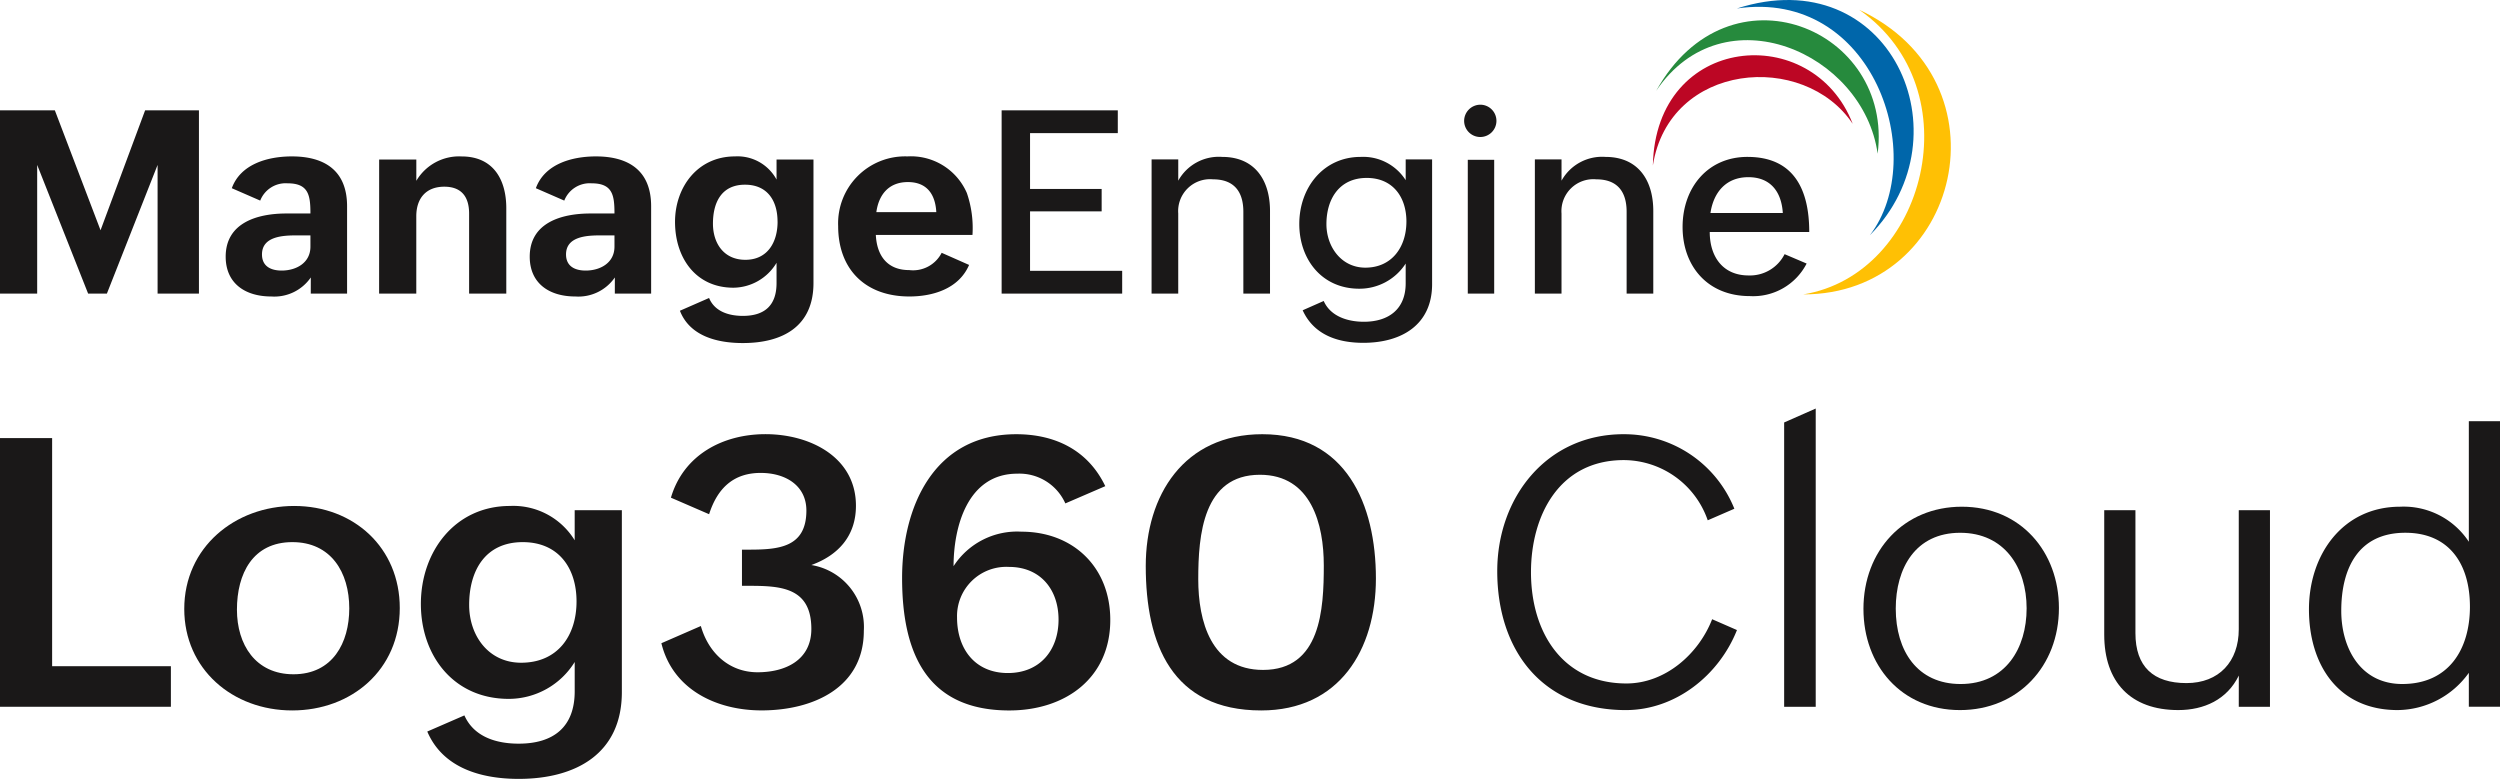 <svg id="Group_25" data-name="Group 25" xmlns="http://www.w3.org/2000/svg" xmlns:xlink="http://www.w3.org/1999/xlink" width="287.137" height="89.461" viewBox="0 0 287.137 89.461">
  <defs>
    <clipPath id="clip-path">
      <rect id="Rectangle_31" data-name="Rectangle 31" width="287.137" height="89.461" fill="none"/>
    </clipPath>
  </defs>
  <g id="Group_24" data-name="Group 24" clip-path="url(#clip-path)">
    <path id="Path_38" data-name="Path 38" d="M733.771,3.9c13.17,9.157,7.673,30.407-6.4,32.705v0c18.076.016,23.944-24.49,6.4-32.7" transform="translate(-520.256 -2.792)" fill="#ffc004" fill-rule="evenodd"/>
    <path id="Path_39" data-name="Path 39" d="M700.593.974c15.7-2.314,22.143,17.085,15.27,26.05,11.37-11.459,2.271-31.693-15.27-26.05" transform="translate(-501.104 0)" fill="#06a" fill-rule="evenodd"/>
    <path id="Path_40" data-name="Path 40" d="M668.029,16.3c7.743-11.466,23.828-4.371,25.439,7.218C695.315,9.2,676.433,1.258,668.029,16.3" transform="translate(-477.812 -5.863)" fill="#268a3d" fill-rule="evenodd"/>
    <path id="Path_41" data-name="Path 41" d="M666.7,34.955c1.881-11.9,17.371-13.15,22.953-4.789C685.09,18.321,667,19.77,666.7,34.955" transform="translate(-476.861 -15.943)" fill="#bc0624" fill-rule="evenodd"/>
    <path id="Path_42" data-name="Path 42" d="M0,44.506H6.3l5.248,13.773,5.119-13.773h6.182V65.554H18.1V50.774l-5.823,14.78H10.121L4.27,50.774v14.78H0Z" transform="translate(0 -31.833)" fill="#1a1818"/>
    <path id="Path_43" data-name="Path 43" d="M100.809,76.99a5.088,5.088,0,0,1-4.543,2.185c-2.99,0-5.233-1.5-5.233-4.572,0-3.911,3.652-4.96,6.973-4.96h2.76c0-2.07-.2-3.465-2.617-3.465A3.137,3.137,0,0,0,95,68.162l-3.264-1.423c1.007-2.775,4.126-3.652,6.9-3.652,3.724,0,6.34,1.6,6.34,5.722V78.844h-4.17Zm-1.682-4.831c-1.524,0-3.925.115-3.925,2.185,0,1.366,1.021,1.855,2.257,1.855,1.668,0,3.307-.877,3.307-2.746V72.159Z" transform="translate(-65.112 -45.123)" fill="#1a1818"/>
    <path id="Path_44" data-name="Path 44" d="M152.935,63.446h4.27V65.89a5.7,5.7,0,0,1,5.2-2.8c3.594,0,5.133,2.6,5.133,5.952v9.805h-4.27V69.657c0-1.912-.862-3.091-2.847-3.091-2.113,0-3.22,1.351-3.22,3.393v8.885h-4.27Z" transform="translate(-109.388 -45.123)" fill="#1a1818"/>
    <path id="Path_45" data-name="Path 45" d="M223.45,76.99a5.088,5.088,0,0,1-4.543,2.185c-2.99,0-5.233-1.5-5.233-4.572,0-3.911,3.652-4.96,6.973-4.96h2.76c0-2.07-.2-3.465-2.617-3.465a3.137,3.137,0,0,0-3.148,1.984l-3.264-1.423c1.007-2.775,4.126-3.652,6.9-3.652,3.724,0,6.34,1.6,6.34,5.722V78.844h-4.17Zm-1.682-4.831c-1.524,0-3.925.115-3.925,2.185,0,1.366,1.021,1.855,2.257,1.855,1.668,0,3.307-.877,3.307-2.746V72.159Z" transform="translate(-152.832 -45.123)" fill="#1a1818"/>
    <path id="Path_46" data-name="Path 46" d="M276.2,79.348c.647,1.567,2.286,2.056,3.882,2.056,2.487,0,3.867-1.193,3.867-3.767V75.307a5.841,5.841,0,0,1-4.946,2.861c-4.371,0-6.714-3.479-6.714-7.562,0-3.968,2.574-7.519,6.887-7.519a5.092,5.092,0,0,1,4.773,2.66v-2.3h4.241v14.19c0,5.017-3.594,6.887-8.109,6.887-2.89,0-6.082-.762-7.232-3.71Zm7.864-8.77c0-2.4-1.165-4.242-3.738-4.242-2.689,0-3.681,2.027-3.681,4.472,0,2.228,1.222,4.155,3.724,4.155,2.544,0,3.7-2.013,3.7-4.385" transform="translate(-194.759 -45.123)" fill="#1a1818"/>
    <path id="Path_47" data-name="Path 47" d="M353.12,75.552c-1.194,2.775-4.227,3.623-6.858,3.623-5.089,0-8.18-3.148-8.18-8.08a7.694,7.694,0,0,1,7.95-8.008,7,7,0,0,1,6.829,4.2,12.324,12.324,0,0,1,.647,4.816h-11.1c.115,2.372,1.308,4.04,3.824,4.04a3.694,3.694,0,0,0,3.738-1.984Zm-3.767-6.067c-.115-2.113-1.136-3.45-3.263-3.45-2.214,0-3.35,1.466-3.623,3.45Z" transform="translate(-241.815 -45.123)" fill="#1a1818"/>
    <path id="Path_48" data-name="Path 48" d="M404.022,44.506h13.342v2.617H407.286v6.412h8.224v2.574h-8.224v6.829h10.582v2.617H404.022Z" transform="translate(-288.98 -31.833)" fill="#1a1818"/>
    <path id="Path_49" data-name="Path 49" d="M464.509,63.576h3.062V66.02a5.327,5.327,0,0,1,5.047-2.732c3.738,0,5.492,2.66,5.492,6.211v9.489h-3.062v-9.4c0-2.372-1.122-3.724-3.479-3.724a3.668,3.668,0,0,0-4,3.925v9.2h-3.062Z" transform="translate(-332.243 -45.267)" fill="#1a1818"/>
    <path id="Path_50" data-name="Path 50" d="M526.891,79.837c.8,1.8,2.8,2.387,4.615,2.387,2.832,0,4.8-1.438,4.8-4.414V75.538a6.308,6.308,0,0,1-5.334,2.89c-4.327,0-6.886-3.407-6.886-7.433,0-4.2,2.789-7.706,7.045-7.706a5.788,5.788,0,0,1,5.176,2.674V63.576h3.034V77.9c0,4.687-3.523,6.743-7.908,6.743-2.847,0-5.65-.862-6.958-3.738Zm9.5-9.115c0-2.832-1.567-5.018-4.558-5.018-3.148,0-4.63,2.415-4.63,5.305,0,2.6,1.711,5,4.471,5,3.048,0,4.716-2.372,4.716-5.291" transform="translate(-374.857 -45.268)" fill="#1a1818"/>
    <path id="Path_51" data-name="Path 51" d="M592.481,42.234a1.855,1.855,0,1,1-1.9,1.855,1.868,1.868,0,0,1,1.9-1.855M591,48.56h3.033V63.929H591Z" transform="translate(-422.418 -30.208)" fill="#1a1818"/>
    <path id="Path_52" data-name="Path 52" d="M619.11,63.576h3.062V66.02a5.327,5.327,0,0,1,5.047-2.732c3.738,0,5.492,2.66,5.492,6.211v9.489h-3.062v-9.4c0-2.372-1.122-3.724-3.479-3.724a3.668,3.668,0,0,0-4,3.925v9.2H619.11Z" transform="translate(-442.823 -45.267)" fill="#1a1818"/>
    <path id="Path_53" data-name="Path 53" d="M692.936,75.538a6.9,6.9,0,0,1-6.527,3.738c-4.859,0-7.72-3.451-7.72-7.936,0-4.529,2.9-8.051,7.447-8.051,5.392,0,7.1,3.824,7.1,8.626H681.808c0,2.832,1.509,4.989,4.457,4.989a4.455,4.455,0,0,0,4.141-2.444ZM690.2,69.73c-.158-2.487-1.452-4.112-3.954-4.112-2.616,0-4.011,1.8-4.356,4.112Z" transform="translate(-485.436 -45.268)" fill="#1a1818"/>
    <path id="Path_54" data-name="Path 54" d="M0,176.7H5.987v26.2H19.627v4.659H0Z" transform="translate(0 -126.383)" fill="#1a1818"/>
    <path id="Path_55" data-name="Path 55" d="M86.963,204.09c6.852,0,12.122,4.806,12.122,11.721,0,7.1-5.544,11.763-12.353,11.763-6.872,0-12.4-4.764-12.4-11.658,0-7.083,5.84-11.827,12.628-11.827m6.324,11.763c0-4.153-2.108-7.61-6.535-7.61-4.553,0-6.367,3.626-6.367,7.758,0,4.005,2.129,7.42,6.493,7.42,4.511,0,6.409-3.626,6.409-7.568" transform="translate(-53.169 -145.977)" fill="#1a1818"/>
    <path id="Path_56" data-name="Path 56" d="M174.768,228.144c1.117,2.509,3.732,3.246,6.24,3.246,4.005,0,6.43-1.918,6.43-6.008v-3.373a8.918,8.918,0,0,1-7.568,4.237c-6.388,0-10.1-5.017-10.1-10.9,0-6.071,3.963-11.257,10.224-11.257a8.264,8.264,0,0,1,7.442,3.942v-3.457h5.418v20.891c0,7.1-5.312,9.971-11.848,9.971-4.2,0-8.686-1.181-10.5-5.439Zm12.881-13.091c0-3.858-2.087-6.809-6.177-6.809-4.322,0-6.156,3.289-6.156,7.21,0,3.521,2.214,6.641,5.966,6.641,4.216,0,6.367-3.12,6.367-7.041" transform="translate(-121.431 -145.977)" fill="#1a1818"/>
    <path id="Path_57" data-name="Path 57" d="M271.3,197.172c.865,3.057,3.225,5.312,6.514,5.312,3.2,0,6.177-1.391,6.177-4.975,0-4.807-3.562-4.954-7.231-4.954h-.738V188.4h.759c3.394,0,6.64-.211,6.64-4.49,0-2.867-2.382-4.322-5.249-4.322-3.078,0-4.954,1.708-5.924,4.743l-4.385-1.9c1.454-4.933,5.987-7.294,10.857-7.294,5.123,0,10.393,2.635,10.393,8.222,0,3.478-2.045,5.692-5.123,6.809a7.209,7.209,0,0,1,6.029,7.547c0,6.556-5.861,9.149-11.742,9.149-5.144,0-10.2-2.361-11.51-7.716Z" transform="translate(-190.804 -125.271)" fill="#1a1818"/>
    <path id="Path_58" data-name="Path 58" d="M382.642,183.09a5.77,5.77,0,0,0-5.523-3.415c-5.734,0-7.315,6.156-7.315,10.625a8.689,8.689,0,0,1,7.8-3.963c5.881,0,10.2,4.027,10.2,10.14,0,6.683-5.165,10.393-11.6,10.393-9.613,0-12.311-6.788-12.311-15.22,0-8.095,3.584-16.507,13.113-16.507,4.363,0,8.2,1.75,10.224,5.966Zm-.78,13.344c0-3.457-2.087-6.05-5.692-6.05a5.658,5.658,0,0,0-5.966,5.8c0,3.647,2.087,6.388,5.84,6.388,3.689,0,5.818-2.635,5.818-6.135" transform="translate(-260.283 -125.271)" fill="#1a1818"/>
    <path id="Path_59" data-name="Path 59" d="M462.152,190.278c0-8.137,4.384-15.136,13.386-15.136,9.634,0,13.049,8.074,13.049,16.57,0,8.2-4.216,15.157-13.175,15.157-10.246,0-13.26-7.61-13.26-16.591m20.449-.084c0-4.659-1.413-10.393-7.336-10.393-6.535,0-7.083,6.915-7.083,12,0,4.807,1.455,10.414,7.442,10.414,6.64,0,6.978-6.978,6.978-12.016" transform="translate(-330.557 -125.271)" fill="#1a1818"/>
    <path id="Path_60" data-name="Path 60" d="M631.467,197.636c-2.066,5.207-7.062,9.192-12.775,9.192-9.55,0-14.757-6.83-14.757-15.958,0-8.453,5.65-15.727,14.5-15.727a13.64,13.64,0,0,1,12.733,8.559l-3.057,1.328a10.252,10.252,0,0,0-9.634-6.915c-7.463,0-10.667,6.409-10.667,12.881,0,6.915,3.647,12.775,10.962,12.775,4.448,0,8.285-3.373,9.845-7.379Z" transform="translate(-431.969 -125.271)" fill="#1a1818"/>
    <path id="Path_61" data-name="Path 61" d="M719.658,166.38l3.626-1.6v34.257h-3.626Z" transform="translate(-514.74 -117.858)" fill="#1a1818"/>
    <path id="Path_62" data-name="Path 62" d="M751.644,216.129c0-6.7,4.638-11.743,11.3-11.743,6.767,0,11.152,5.186,11.152,11.637,0,6.662-4.68,11.721-11.363,11.721-6.767,0-11.088-5.165-11.088-11.616m18.741-.063c0-4.7-2.551-8.685-7.631-8.685-5.144,0-7.4,4.069-7.4,8.706,0,4.87,2.487,8.664,7.442,8.664,5.186,0,7.589-4.132,7.589-8.686" transform="translate(-537.619 -146.188)" fill="#1a1818"/>
    <path id="Path_63" data-name="Path 63" d="M864.234,224.787c-1.349,2.761-3.984,3.963-6.957,3.963-5.481,0-8.5-3.226-8.5-8.664V205.793h3.584v14.124c0,3.858,2.066,5.734,5.86,5.734,3.753,0,6.008-2.487,6.008-6.177V205.793h3.584v22.578h-3.584Z" transform="translate(-607.096 -147.195)" fill="#1a1818"/>
    <path id="Path_64" data-name="Path 64" d="M949.7,198.789a10.149,10.149,0,0,1-8.18,4.279c-6.83,0-10.182-5.207-10.182-11.574,0-6.261,3.858-11.784,10.477-11.784a8.954,8.954,0,0,1,7.885,4.027v-13.85h3.584v32.8H949.7Zm.126-7.611c0-4.785-2.3-8.475-7.421-8.475-5.46,0-7.357,4.174-7.357,8.96,0,4.3,2.214,8.411,7,8.411,5.312,0,7.779-3.942,7.779-8.9" transform="translate(-666.143 -121.513)" fill="#1a1818"/>
  </g>
</svg>
